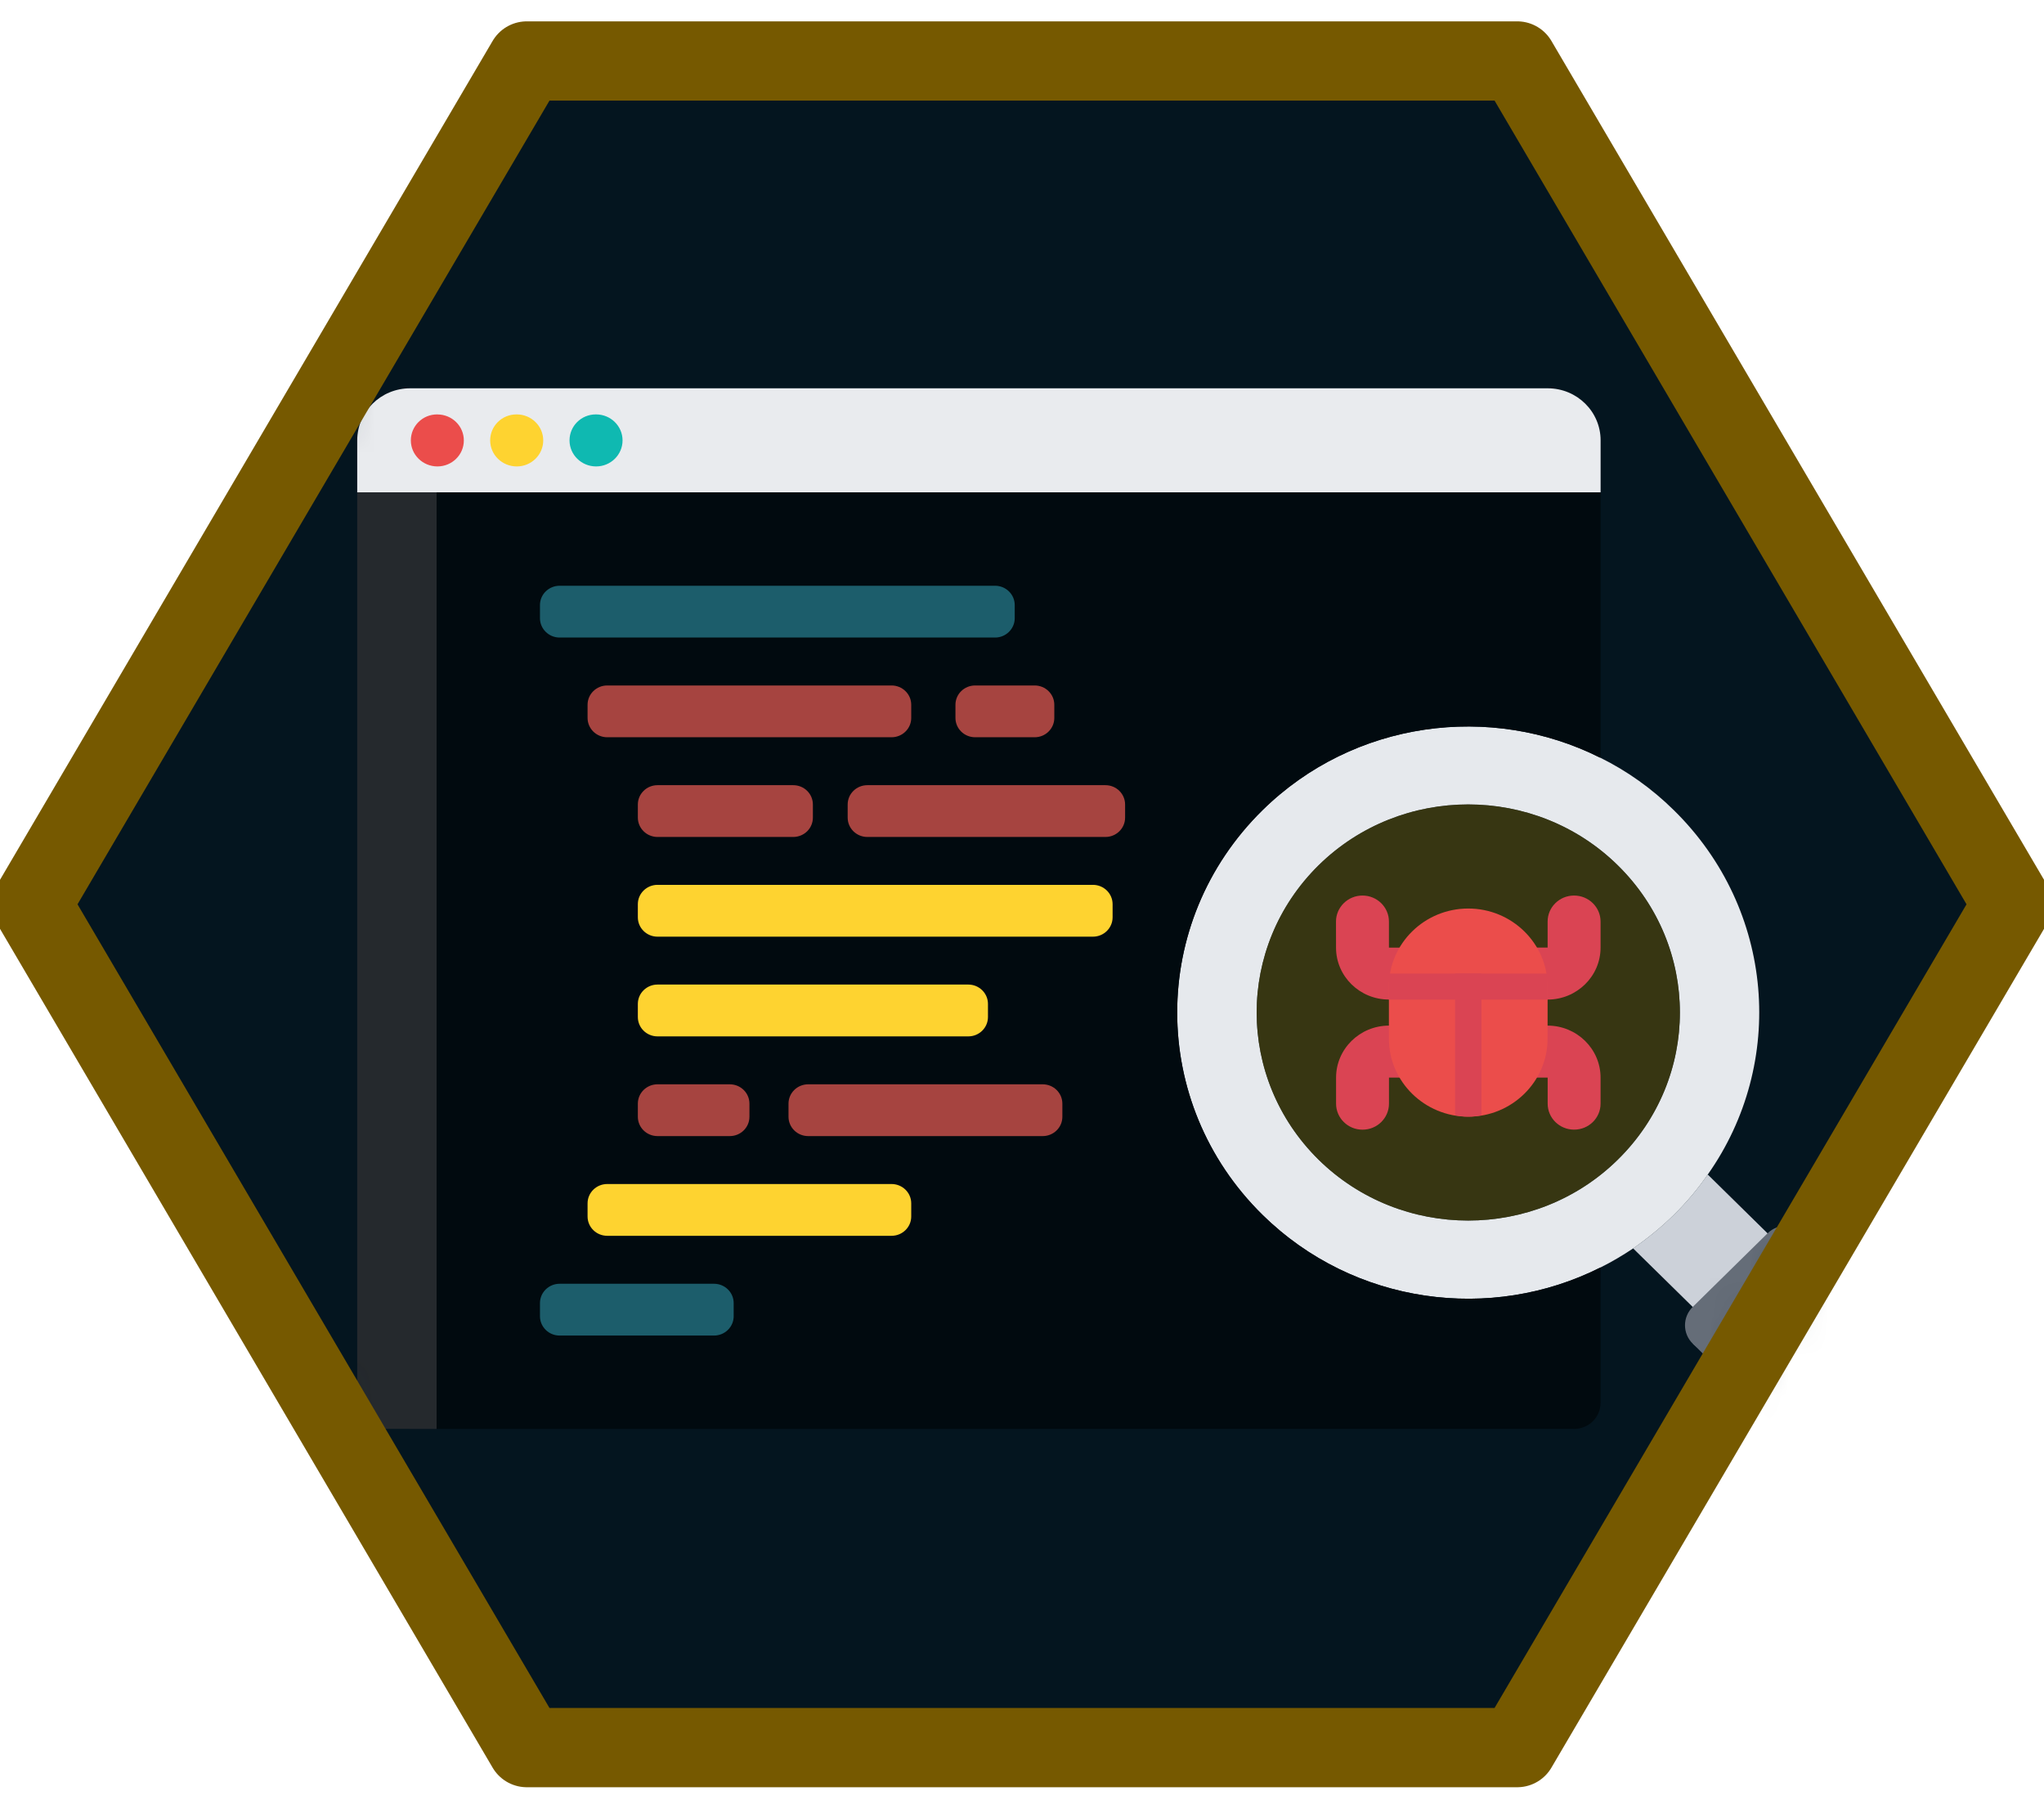 <svg width="52" height="46" viewBox="0 0 52 46" fill="none" xmlns="http://www.w3.org/2000/svg">
<g clip-path="url(#clip0_150_5494)">
<path fill-rule="evenodd" clip-rule="evenodd" d="M0.803 23L13.402 1.551H38.599L51.198 23L38.599 44.448H13.402L0.803 23Z" fill="#04151F"/>
<mask id="mask0_150_5494" style="mask-type:luminance" maskUnits="userSpaceOnUse" x="0" y="1" width="52" height="44">
<path d="M0.804 23L13.402 1.551H38.6L51.198 23L38.6 44.448H13.402L0.804 23Z" fill="white"/>
</mask>
<g mask="url(#mask0_150_5494)">
<path d="M43.54 33.709L41.547 31.751C41.91 31.499 42.261 31.215 42.583 30.897C42.906 30.581 43.195 30.236 43.445 29.872L45.444 31.837L43.54 33.709Z" fill="#CCD1D9"/>
<path d="M50.223 35.595C51.011 36.375 51.011 37.632 50.223 38.406C49.435 39.181 48.157 39.181 47.37 38.407L43.069 34.178L43.541 33.709L45.444 31.837L45.923 31.367L50.223 35.595Z" fill="#656D78"/>
<path d="M41.157 29.495C43.264 27.425 43.264 24.078 41.157 22.008C39.058 19.944 35.645 19.944 33.545 22.008C31.445 24.079 31.445 27.425 33.545 29.495C35.645 31.559 39.058 31.559 41.157 29.495ZM32.119 20.606C34.44 18.324 37.926 17.874 40.707 19.269C41.38 19.6 42.019 20.05 42.583 20.606C45.155 23.132 45.444 27.041 43.446 29.873C43.196 30.237 42.907 30.581 42.584 30.898C42.262 31.216 41.91 31.5 41.548 31.752C41.278 31.931 41.002 32.096 40.72 32.235C37.941 33.637 34.448 33.187 32.12 30.898C29.225 28.054 29.225 23.45 32.119 20.606Z" fill="#E6E9ED"/>
<path d="M38.7 26.413V25.09C38.7 24.362 38.094 23.767 37.355 23.767C36.608 23.767 36.009 24.362 36.009 25.09V26.413C36.008 27.147 36.607 27.743 37.354 27.743C38.094 27.743 38.7 27.147 38.7 26.413ZM41.157 22.008C43.263 24.078 43.263 27.425 41.157 29.495C39.057 31.559 35.645 31.559 33.545 29.495C31.445 27.425 31.444 24.078 33.545 22.008C35.645 19.944 39.057 19.944 41.157 22.008Z" fill="#50460C" fill-opacity="0.68"/>
<path d="M40.72 12.522H9.088V11.199C9.088 10.471 9.688 9.876 10.435 9.876H39.374C40.121 9.876 40.72 10.471 40.72 11.199V12.522Z" fill="#E9EBEE"/>
<path d="M40.045 22.777C39.673 22.777 39.372 23.073 39.372 23.438V24.1H38.699C38.328 24.1 38.027 24.397 38.027 24.761C38.026 25.127 38.328 25.423 38.699 25.423H39.372C40.115 25.423 40.719 24.83 40.719 24.101V23.439C40.719 23.074 40.418 22.777 40.045 22.777Z" fill="#DA4453"/>
<path d="M39.372 26.085H38.699C38.328 26.085 38.027 26.381 38.026 26.746C38.027 27.112 38.328 27.408 38.699 27.408H39.372L39.373 27.408V28.07C39.373 28.436 39.674 28.731 40.046 28.731C40.418 28.731 40.719 28.436 40.719 28.07V27.408C40.719 26.678 40.115 26.085 39.372 26.085Z" fill="#DA4453"/>
<path d="M36.008 24.101H35.335V23.438C35.335 23.074 35.034 22.777 34.662 22.777C34.29 22.777 33.989 23.074 33.988 23.438L33.989 24.101C33.988 24.83 34.592 25.423 35.335 25.422L36.008 25.423C36.38 25.423 36.681 25.127 36.681 24.761C36.681 24.396 36.38 24.1 36.008 24.101Z" fill="#DA4453"/>
<path d="M36.009 26.085H35.336C34.593 26.086 33.99 26.678 33.99 27.409V28.07C33.99 28.436 34.291 28.732 34.663 28.732C35.035 28.732 35.336 28.436 35.336 28.07V27.408H36.009C36.381 27.408 36.682 27.112 36.682 26.746C36.682 26.381 36.38 26.085 36.009 26.085Z" fill="#DA4453"/>
<path d="M11.128 11.863C10.756 11.863 10.452 11.567 10.452 11.201C10.452 10.836 10.749 10.54 11.121 10.54L11.128 10.541C11.499 10.541 11.801 10.837 11.8 11.202C11.801 11.567 11.499 11.863 11.128 11.863Z" fill="#EB4D4B"/>
<path d="M13.147 11.863C12.774 11.863 12.47 11.567 12.47 11.201C12.47 10.836 12.768 10.54 13.139 10.54H13.147C13.517 10.54 13.82 10.836 13.82 11.201C13.82 11.567 13.518 11.863 13.147 11.863Z" fill="#FED330"/>
<path d="M15.165 11.863C14.793 11.863 14.489 11.567 14.489 11.201C14.489 10.836 14.786 10.54 15.157 10.54H15.165C15.536 10.54 15.838 10.836 15.838 11.201C15.838 11.567 15.536 11.863 15.165 11.863Z" fill="#0FB9B1"/>
<path d="M43.541 34.368C43.368 34.369 43.196 34.303 43.064 34.174C42.801 33.916 42.801 33.498 43.064 33.239L44.967 31.368C45.23 31.11 45.656 31.11 45.918 31.368C46.181 31.628 46.181 32.046 45.918 32.304L44.016 34.174C43.885 34.304 43.712 34.368 43.541 34.368Z" fill="#656D78"/>
<path d="M37.353 23.107C36.239 23.107 35.334 23.998 35.334 25.093L35.334 26.416C35.334 27.51 36.24 28.401 37.353 28.401C38.466 28.401 39.372 27.51 39.371 26.416L39.372 25.093C39.372 23.998 38.466 23.107 37.353 23.107Z" fill="#EB4D4B"/>
<path d="M39.372 24.762H35.334V25.423H39.372V24.762Z" fill="#DA4453"/>
<path d="M37.017 28.367C37.126 28.385 37.238 28.401 37.353 28.401C37.468 28.401 37.579 28.387 37.689 28.367V24.762L37.017 24.762L37.017 28.367Z" fill="#DA4453"/>
<path d="M40.015 36.342L11.107 36.343V12.523H40.72V19.236L40.706 19.27C37.925 17.874 34.439 18.324 32.118 20.606C29.224 23.451 29.224 28.055 32.118 30.899C34.447 33.187 37.94 33.637 40.719 32.235L40.72 35.682L40.718 35.684C40.717 36.048 40.416 36.343 40.045 36.343C40.035 36.343 40.025 36.343 40.015 36.342Z" fill="#010A0F"/>
<path d="M9.088 12.522L11.107 12.523V36.343L9.791 36.342C9.781 36.343 9.771 36.343 9.761 36.343C9.39 36.343 9.088 36.046 9.088 35.681V12.522Z" fill="#25292D"/>
<path fill-rule="evenodd" clip-rule="evenodd" d="M25.815 15.389C25.815 15.118 25.591 14.898 25.315 14.898C23.353 14.898 16.199 14.898 14.237 14.898C13.961 14.898 13.737 15.118 13.737 15.389C13.737 15.498 13.737 15.614 13.737 15.723C13.737 15.994 13.961 16.215 14.237 16.215C16.199 16.215 23.353 16.215 25.315 16.215C25.591 16.215 25.815 15.994 25.815 15.723C25.815 15.614 25.815 15.498 25.815 15.389Z" fill="#1C5D6B"/>
<path fill-rule="evenodd" clip-rule="evenodd" d="M23.182 17.925C23.182 17.654 22.958 17.434 22.681 17.434C21.212 17.434 16.918 17.434 15.448 17.434C15.172 17.434 14.948 17.654 14.948 17.925C14.948 18.034 14.948 18.15 14.948 18.259C14.948 18.531 15.172 18.751 15.448 18.751C16.918 18.751 21.212 18.751 22.681 18.751C22.958 18.751 23.182 18.531 23.182 18.259C23.182 18.15 23.182 18.034 23.182 17.925Z" fill="#A64440"/>
<path fill-rule="evenodd" clip-rule="evenodd" d="M26.822 17.925C26.822 17.654 26.598 17.434 26.322 17.434C25.882 17.434 25.247 17.434 24.808 17.434C24.531 17.434 24.307 17.654 24.307 17.925C24.307 18.034 24.307 18.15 24.307 18.259C24.307 18.531 24.531 18.751 24.808 18.751C25.247 18.751 25.882 18.751 26.322 18.751C26.598 18.751 26.822 18.531 26.822 18.259C26.822 18.15 26.822 18.034 26.822 17.925Z" fill="#A64440"/>
<path fill-rule="evenodd" clip-rule="evenodd" d="M20.68 20.462C20.68 20.331 20.628 20.206 20.534 20.114C20.44 20.021 20.313 19.97 20.18 19.97C19.323 19.97 17.584 19.97 16.727 19.97C16.595 19.97 16.467 20.021 16.374 20.114C16.28 20.206 16.227 20.331 16.227 20.462C16.227 20.57 16.227 20.686 16.227 20.795C16.227 20.925 16.28 21.051 16.374 21.143C16.467 21.235 16.595 21.287 16.727 21.287C17.584 21.287 19.323 21.287 20.18 21.287C20.313 21.287 20.44 21.235 20.534 21.143C20.628 21.051 20.68 20.925 20.68 20.795C20.68 20.686 20.68 20.57 20.68 20.462Z" fill="#A64440"/>
<path fill-rule="evenodd" clip-rule="evenodd" d="M28.623 20.462C28.623 20.19 28.399 19.97 28.123 19.97C26.825 19.97 23.363 19.97 22.065 19.97C21.789 19.97 21.565 20.19 21.565 20.462C21.565 20.57 21.565 20.686 21.565 20.795C21.565 21.067 21.789 21.287 22.065 21.287C23.363 21.287 26.825 21.287 28.123 21.287C28.399 21.287 28.623 21.067 28.623 20.795C28.623 20.686 28.623 20.57 28.623 20.462Z" fill="#A64440"/>
<path fill-rule="evenodd" clip-rule="evenodd" d="M28.305 22.997C28.305 22.726 28.081 22.505 27.805 22.505C25.843 22.505 18.689 22.505 16.727 22.505C16.451 22.505 16.227 22.726 16.227 22.997C16.227 23.106 16.227 23.222 16.227 23.331C16.227 23.602 16.451 23.823 16.727 23.823C18.689 23.823 25.843 23.823 27.805 23.823C28.081 23.823 28.305 23.602 28.305 23.331C28.305 23.222 28.305 23.106 28.305 22.997Z" fill="#FED330"/>
<path fill-rule="evenodd" clip-rule="evenodd" d="M25.134 25.533C25.134 25.262 24.91 25.041 24.634 25.041C23.071 25.041 18.29 25.041 16.727 25.041C16.451 25.041 16.227 25.262 16.227 25.533C16.227 25.642 16.227 25.758 16.227 25.867C16.227 26.139 16.451 26.359 16.727 26.359C18.29 26.359 23.071 26.359 24.634 26.359C24.91 26.359 25.134 26.139 25.134 25.867C25.134 25.758 25.134 25.642 25.134 25.533Z" fill="#FED330"/>
<path fill-rule="evenodd" clip-rule="evenodd" d="M19.066 28.07C19.066 27.798 18.842 27.578 18.566 27.578C18.048 27.578 17.245 27.578 16.727 27.578C16.451 27.578 16.227 27.798 16.227 28.07C16.227 28.179 16.227 28.294 16.227 28.404C16.227 28.675 16.451 28.895 16.727 28.895C17.245 28.895 18.048 28.895 18.566 28.895C18.842 28.895 19.066 28.675 19.066 28.404C19.066 28.294 19.066 28.179 19.066 28.07Z" fill="#A64440"/>
<path fill-rule="evenodd" clip-rule="evenodd" d="M27.027 28.07C27.027 27.798 26.803 27.578 26.527 27.578C25.243 27.578 21.844 27.578 20.56 27.578C20.284 27.578 20.06 27.798 20.06 28.07C20.06 28.179 20.06 28.294 20.06 28.404C20.06 28.675 20.284 28.895 20.56 28.895C21.844 28.895 25.243 28.895 26.527 28.895C26.803 28.895 27.027 28.675 27.027 28.404C27.027 28.294 27.027 28.179 27.027 28.07Z" fill="#A64440"/>
<path fill-rule="evenodd" clip-rule="evenodd" d="M23.182 30.606C23.182 30.334 22.958 30.114 22.681 30.114C21.212 30.114 16.918 30.114 15.448 30.114C15.172 30.114 14.948 30.334 14.948 30.606C14.948 30.715 14.948 30.831 14.948 30.94C14.948 31.211 15.172 31.431 15.448 31.431C16.918 31.431 21.212 31.431 22.681 31.431C22.958 31.431 23.182 31.211 23.182 30.94C23.182 30.831 23.182 30.715 23.182 30.606Z" fill="#FED330"/>
<path fill-rule="evenodd" clip-rule="evenodd" d="M18.665 33.143C18.665 32.871 18.441 32.651 18.165 32.651C17.22 32.651 15.182 32.651 14.237 32.651C13.961 32.651 13.737 32.871 13.737 33.143C13.737 33.252 13.737 33.367 13.737 33.476C13.737 33.748 13.961 33.968 14.237 33.968C15.182 33.968 17.22 33.968 18.165 33.968C18.441 33.968 18.665 33.748 18.665 33.476C18.665 33.367 18.665 33.252 18.665 33.143Z" fill="#1C5D6B"/>
</g>
<path fill-rule="evenodd" clip-rule="evenodd" d="M0.803 23L13.402 1.551H38.599L51.198 23L38.599 44.448H13.402L0.803 23Z" stroke="#765900" stroke-width="2.016" stroke-miterlimit="1.5" stroke-linecap="round" stroke-linejoin="round"/>
</g>
<defs>
<clipPath id="clip0_150_5494">
<rect width="52" height="46" fill="white"/>
</clipPath>
</defs>
</svg>
